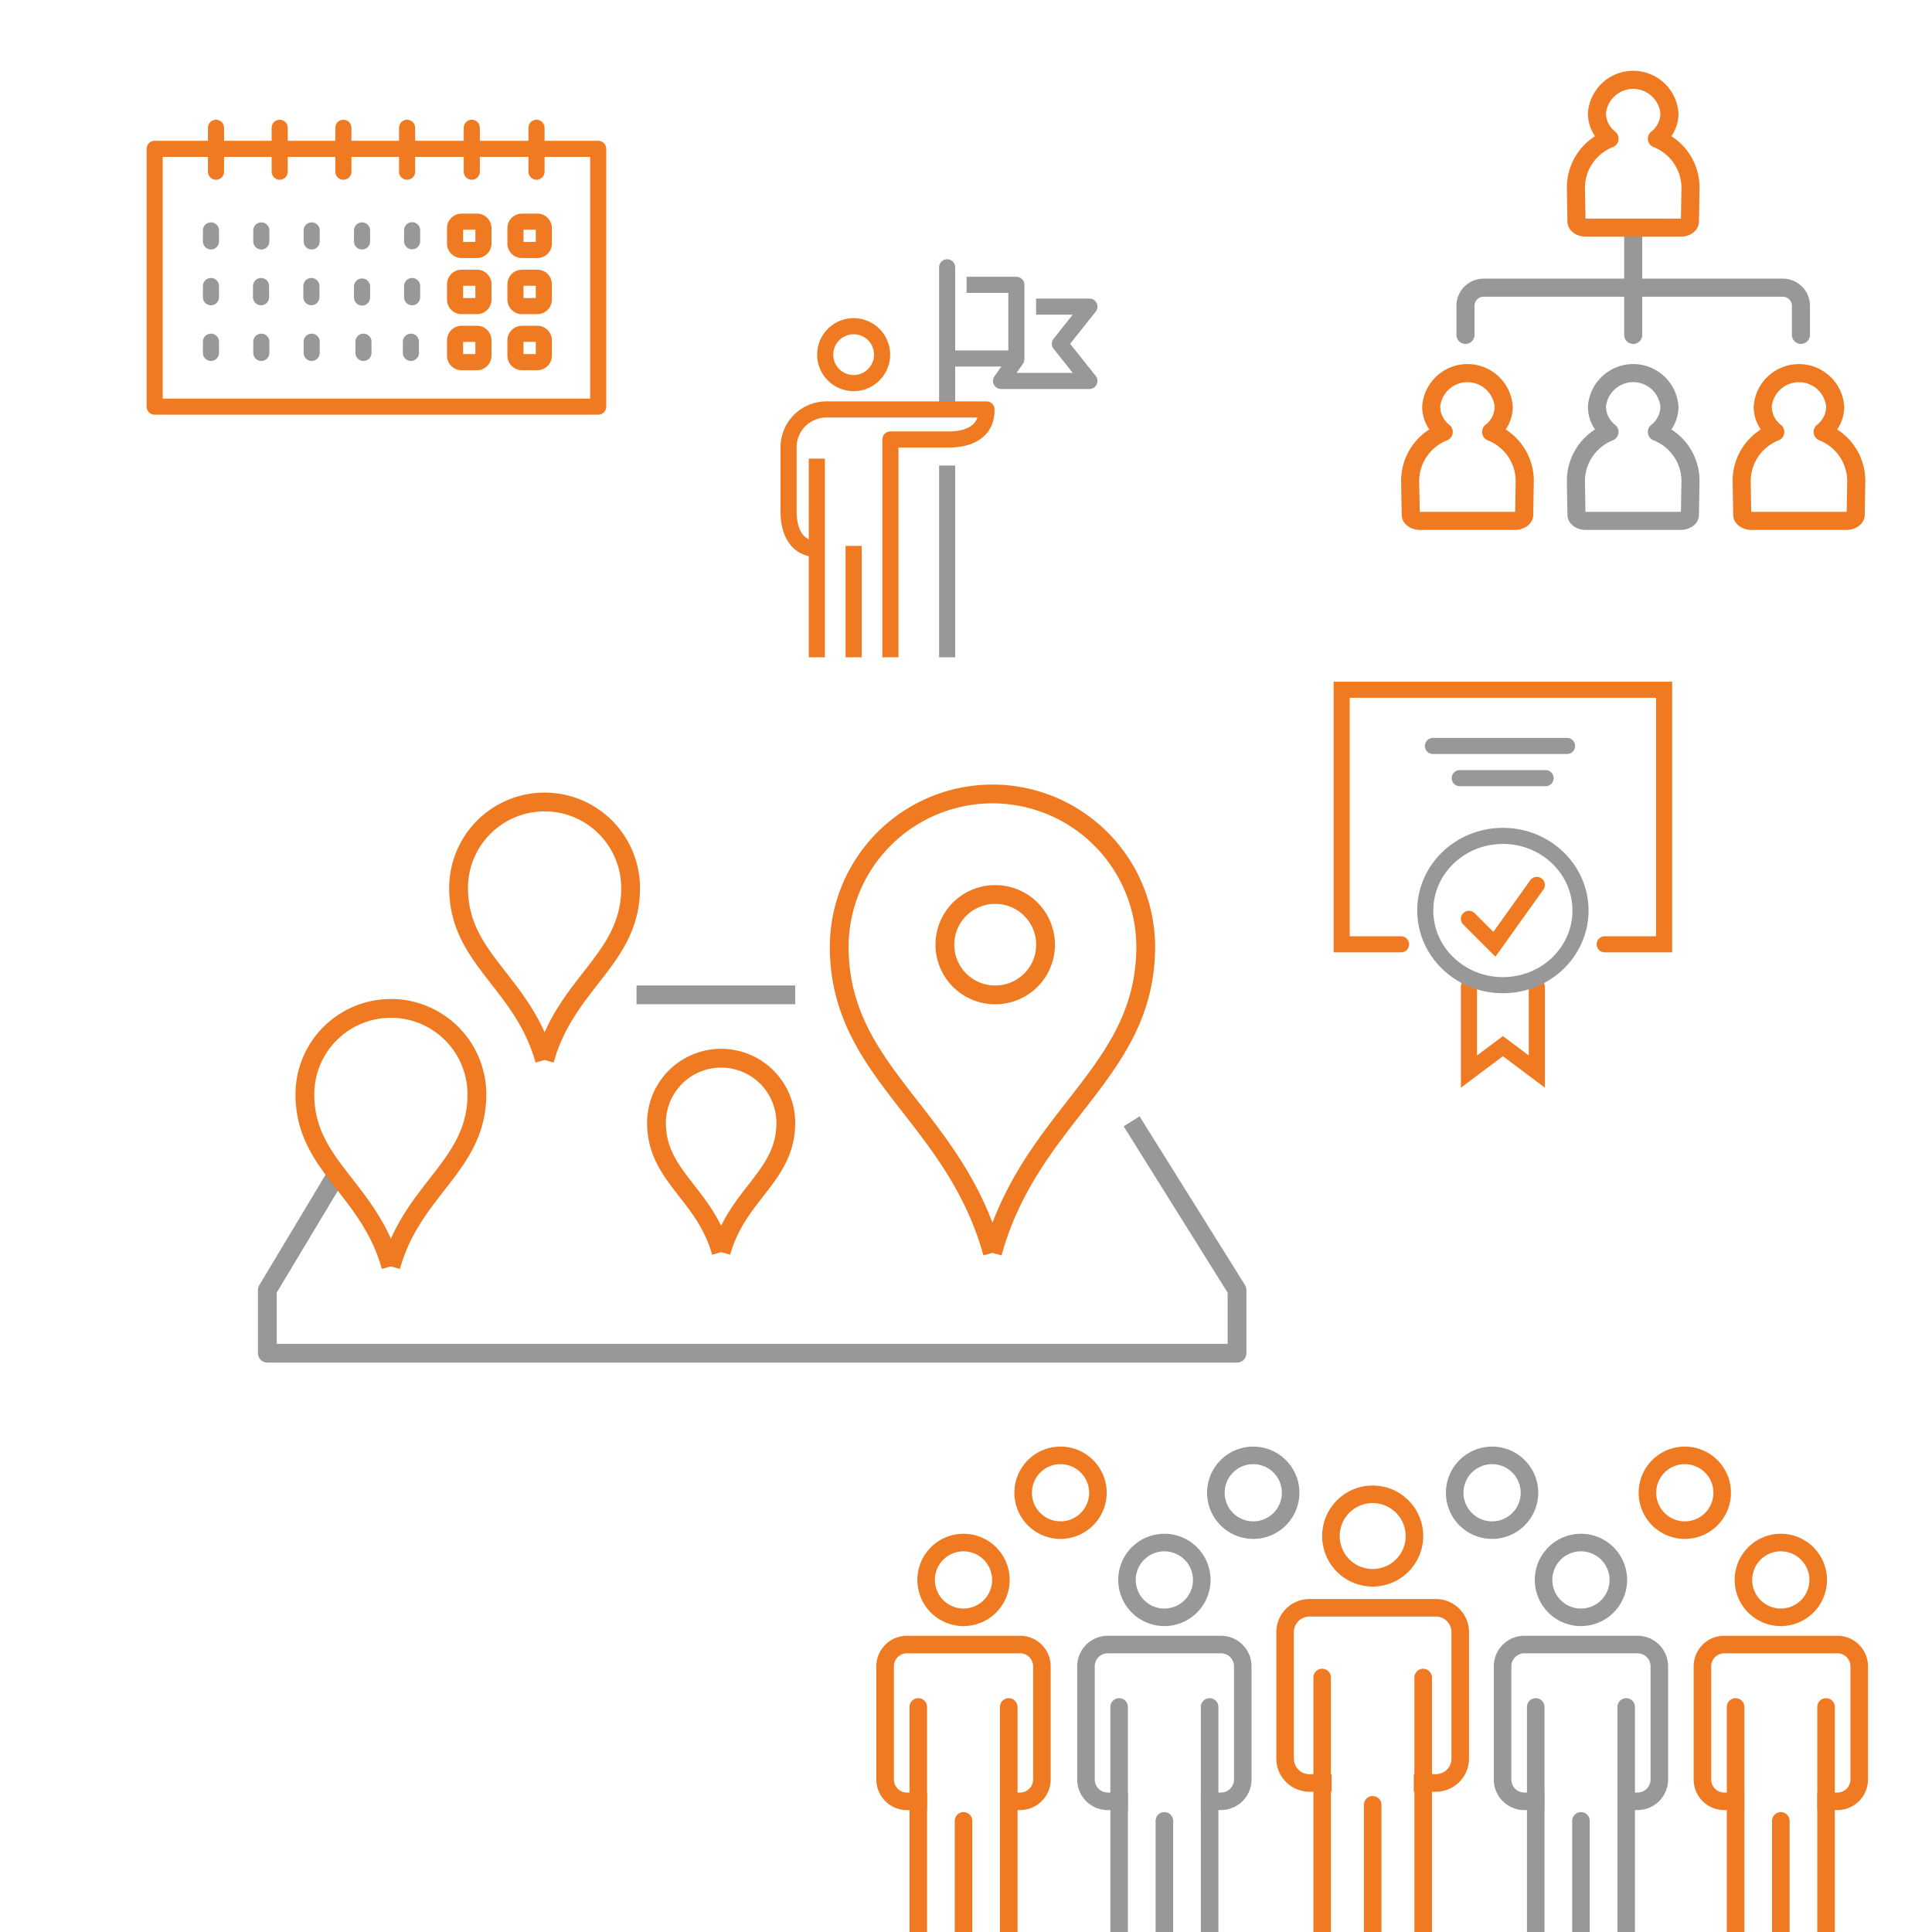 <svg xmlns="http://www.w3.org/2000/svg" xmlns:xlink="http://www.w3.org/1999/xlink" width="360" height="360" viewBox="0 0 360 360"><rect x="0" y="0" width="360" height="360" fill="#333333" stroke="none"/><defs><clipPath id="a"><rect width="360" height="360" transform="translate(5037 -11787)" fill="#d8d8d8"/></clipPath></defs><g transform="translate(-5037 11787)" clip-path="url(#a)"><rect width="395" height="438" transform="translate(5013 -11828)" fill="#fff"/><g transform="translate(4819.617 -11853.146)"><g transform="translate(267.203 251.523)"><path d="M450.041,243.856l19.639,31.423v11.784H289V275.278L312.567,236" transform="translate(-289 -220.288)" fill="none" stroke="#989898" stroke-linejoin="round" stroke-width="3.5"/><path d="M0,0H29.575" transform="translate(68.787 0)" fill="none" stroke="#989898" stroke-width="3.5"/></g><path d="M310.026,269.078c4.028-14.482,16.026-18.767,16.026-32.052a16.026,16.026,0,1,0-32.052,0c0,13.286,12,17.57,16.026,32.052" transform="translate(8.834 -5.415)" fill="none" stroke="#ef7a21" stroke-linejoin="round" stroke-width="3.5"/><path d="M310.026,269.078c4.028-14.482,16.026-18.767,16.026-32.052a16.026,16.026,0,1,0-32.052,0c0,13.286,12,17.57,16.026,32.052" transform="translate(-19.806 33.045)" fill="#fff" stroke="#ef7a21" stroke-linejoin="round" stroke-width="3.5"/><path d="M306.046,257.139c3.028-10.886,12.046-14.106,12.046-24.093a12.046,12.046,0,1,0-24.093,0c0,9.986,9.019,13.207,12.046,24.093" transform="translate(45.712 42.328)" fill="none" stroke="#ef7a21" stroke-linejoin="round" stroke-width="3.5"/><path d="M340.176,299.6c7.174-25.8,28.558-33.444,28.558-57.12a28.56,28.56,0,0,0-57.119,0c0,23.676,21.384,31.315,28.561,57.12" transform="translate(62.14 0)" fill="none" stroke="#ef7a21" stroke-linejoin="round" stroke-width="3.5"/><path d="M328.332,221h.032a9.349,9.349,0,0,1,.027,18.7h-.086a9.349,9.349,0,0,1,.027-18.7Z" transform="translate(74.48 11.826)" fill="none" stroke="#ef7a21" stroke-miterlimit="10" stroke-width="3.5"/></g><g transform="translate(4570.085 -12055.942)"><path d="M495.734,294.881H578.38v48.038H495.734V294.881Z" transform="translate(0 1.794)" fill="none" stroke="#ef7a21" stroke-linecap="round" stroke-linejoin="round" stroke-width="3"/><line y2="8.183" transform="translate(507.164 292.753)" fill="none" stroke="#ef7a21" stroke-linecap="round" stroke-linejoin="round" stroke-width="3"/><line y2="8.183" transform="translate(519.032 292.753)" fill="none" stroke="#ef7a21" stroke-linecap="round" stroke-linejoin="round" stroke-width="3"/><line y2="8.183" transform="translate(530.9 292.753)" fill="none" stroke="#ef7a21" stroke-linecap="round" stroke-linejoin="round" stroke-width="3"/><line y2="8.183" transform="translate(542.769 292.753)" fill="none" stroke="#ef7a21" stroke-linecap="round" stroke-linejoin="round" stroke-width="3"/><line y2="8.183" transform="translate(554.827 292.753)" fill="none" stroke="#ef7a21" stroke-linecap="round" stroke-linejoin="round" stroke-width="3"/><line y2="8.183" transform="translate(566.885 292.753)" fill="none" stroke="#ef7a21" stroke-linecap="round" stroke-linejoin="round" stroke-width="3"/><line y2="2.056" transform="translate(506.224 311.876)" fill="none" stroke="#989898" stroke-linecap="round" stroke-linejoin="round" stroke-width="3"/><line y2="2.056" transform="translate(515.608 311.876)" fill="none" stroke="#989898" stroke-linecap="round" stroke-linejoin="round" stroke-width="3"/><line y2="2.056" transform="translate(524.992 311.876)" fill="none" stroke="#989898" stroke-linecap="round" stroke-linejoin="round" stroke-width="3"/><line y2="2.056" transform="translate(534.376 311.876)" fill="none" stroke="#989898" stroke-linecap="round" stroke-linejoin="round" stroke-width="3"/><line y2="2.056" transform="translate(534.376 322.326)" fill="none" stroke="#989898" stroke-linecap="round" stroke-linejoin="round" stroke-width="3"/><line y2="2.09" transform="translate(506.224 332.612)" fill="none" stroke="#989898" stroke-linecap="round" stroke-linejoin="round" stroke-width="3"/><line y2="2.09" transform="translate(515.608 332.612)" fill="none" stroke="#989898" stroke-linecap="round" stroke-linejoin="round" stroke-width="3"/><line y2="2.09" transform="translate(524.992 332.612)" fill="none" stroke="#989898" stroke-linecap="round" stroke-linejoin="round" stroke-width="3"/><line y2="2.09" transform="translate(534.639 332.612)" fill="none" stroke="#989898" stroke-linecap="round" stroke-linejoin="round" stroke-width="3"/><line y2="2.09" transform="translate(543.481 332.612)" fill="none" stroke="#989898" stroke-linecap="round" stroke-linejoin="round" stroke-width="3"/><line y2="2.057" transform="translate(543.708 311.843)" fill="none" stroke="#989898" stroke-linecap="round" stroke-linejoin="round" stroke-width="3"/><line y2="2.09" transform="translate(506.224 322.237)" fill="none" stroke="#989898" stroke-linecap="round" stroke-linejoin="round" stroke-width="3"/><path d="M515.806,307.317h2.886a1.208,1.208,0,0,1,1.2,1.2V311.4a1.207,1.207,0,0,1-1.2,1.2h-2.886a1.207,1.207,0,0,1-1.2-1.2v-2.874a1.208,1.208,0,0,1,1.2-1.2Z" transform="translate(37.104 13.376)" fill="none" stroke="#ef7a21" stroke-linecap="round" stroke-linejoin="round" stroke-width="3"/><path d="M515.806,307.317h2.886a1.208,1.208,0,0,1,1.2,1.2V311.4a1.207,1.207,0,0,1-1.2,1.2h-2.886a1.207,1.207,0,0,1-1.2-1.2v-2.874a1.208,1.208,0,0,1,1.2-1.2Z" transform="translate(37.104 2.926)" fill="none" stroke="#ef7a21" stroke-linecap="round" stroke-linejoin="round" stroke-width="3"/><path d="M515.806,307.317h2.886a1.208,1.208,0,0,1,1.2,1.2V311.4a1.207,1.207,0,0,1-1.2,1.2h-2.886a1.207,1.207,0,0,1-1.2-1.2v-2.874a1.208,1.208,0,0,1,1.2-1.2Z" transform="translate(37.104 23.826)" fill="none" stroke="#ef7a21" stroke-linecap="round" stroke-linejoin="round" stroke-width="3"/><path d="M515.806,307.317h2.886a1.208,1.208,0,0,1,1.2,1.2V311.4a1.207,1.207,0,0,1-1.2,1.2h-2.886a1.207,1.207,0,0,1-1.2-1.2v-2.874a1.208,1.208,0,0,1,1.2-1.2Z" transform="translate(48.358 13.376)" fill="none" stroke="#ef7a21" stroke-linecap="round" stroke-linejoin="round" stroke-width="3"/><path d="M515.806,307.317h2.886a1.208,1.208,0,0,1,1.2,1.2V311.4a1.207,1.207,0,0,1-1.2,1.2h-2.886a1.207,1.207,0,0,1-1.2-1.2v-2.874a1.208,1.208,0,0,1,1.2-1.2Z" transform="translate(48.358 2.926)" fill="none" stroke="#ef7a21" stroke-linecap="round" stroke-linejoin="round" stroke-width="3"/><path d="M515.806,307.317h2.886a1.208,1.208,0,0,1,1.2,1.2V311.4a1.207,1.207,0,0,1-1.2,1.2h-2.886a1.207,1.207,0,0,1-1.2-1.2v-2.874a1.208,1.208,0,0,1,1.2-1.2Z" transform="translate(48.358 23.826)" fill="none" stroke="#ef7a21" stroke-linecap="round" stroke-linejoin="round" stroke-width="3"/><line y2="2.09" transform="translate(543.706 322.237)" fill="none" stroke="#989898" stroke-linecap="round" stroke-linejoin="round" stroke-width="3"/><line y2="2.09" transform="translate(524.939 322.237)" fill="none" stroke="#989898" stroke-linecap="round" stroke-linejoin="round" stroke-width="3"/><line y2="2.09" transform="translate(515.555 322.237)" fill="none" stroke="#989898" stroke-linecap="round" stroke-linejoin="round" stroke-width="3"/></g><g transform="translate(5042.428 -11669.147)"><g transform="translate(232.896 159.451)"><g transform="translate(8.536)"><path d="M245.7,173.226a8.915,8.915,0,1,1,8.917-8.915A8.928,8.928,0,0,1,245.7,173.226Zm0-15.56a6.645,6.645,0,1,0,6.647,6.645A6.655,6.655,0,0,0,245.7,157.666Z" transform="translate(-236.781 -155.396)" fill="#ef7a21" stroke="#ef7a21" stroke-width="1"/></g><g transform="translate(0 21.151)"><path d="M262.258,199.616h-3.623v-2.27h3.623a3.4,3.4,0,0,0,3.4-3.4V170.379a3.4,3.4,0,0,0-3.4-3.4H238.692a3.4,3.4,0,0,0-3.4,3.4V193.95a3.4,3.4,0,0,0,3.4,3.4h3.623v2.27h-3.623a5.676,5.676,0,0,1-5.671-5.666V170.379a5.676,5.676,0,0,1,5.671-5.666h23.566a5.674,5.674,0,0,1,5.669,5.666V193.95A5.674,5.674,0,0,1,262.258,199.616Z" transform="translate(-233.021 -164.713)" fill="#ef7a21" stroke="#ef7a21" stroke-width="1"/></g><g transform="translate(6.904 34.147)"><path d="M237.2,224.978a1.136,1.136,0,0,1-1.135-1.135v-52.27a1.135,1.135,0,1,1,2.27,0v52.27A1.134,1.134,0,0,1,237.2,224.978Z" transform="translate(-236.062 -170.438)" fill="#ef7a21" stroke="#ef7a21" stroke-width="1"/></g><g transform="translate(25.73 34.147)"><path d="M245.49,224.978a1.135,1.135,0,0,1-1.135-1.135v-52.27a1.135,1.135,0,1,1,2.27,0v52.27A1.134,1.134,0,0,1,245.49,224.978Z" transform="translate(-244.355 -170.438)" fill="#ef7a21" stroke="#ef7a21" stroke-width="1"/></g><g transform="translate(16.32 57.867)"><path d="M241.345,211.711a1.135,1.135,0,0,1-1.135-1.135V182.022a1.135,1.135,0,1,1,2.27,0v28.554A1.135,1.135,0,0,1,241.345,211.711Z" transform="translate(-240.21 -180.887)" fill="#ef7a21" stroke="#ef7a21" stroke-width="1"/></g></g><g transform="translate(203.441 168.442)"><path d="M230.112,175.559a8.1,8.1,0,1,1,8.1-8.1A8.107,8.107,0,0,1,230.112,175.559Zm0-13.932a5.831,5.831,0,1,0,5.827,5.832A5.836,5.836,0,0,0,230.112,161.627Z" transform="translate(-222.014 -159.357)" fill="#989898" stroke="#989898" stroke-width="1"/></g><g transform="translate(219.999 152.204)"><path d="M236.424,168.4a8.1,8.1,0,1,1,8.1-8.1A8.11,8.11,0,0,1,236.424,168.4Zm0-13.93a5.83,5.83,0,1,0,5.83,5.83A5.835,5.835,0,0,0,236.424,154.474Z" transform="translate(-228.324 -152.204)" fill="#989898" stroke="#989898" stroke-width="1"/></g><g transform="translate(184.087 152.204)"><path d="M236.424,168.4a8.1,8.1,0,1,1,8.1-8.1A8.11,8.11,0,0,1,236.424,168.4Zm0-13.93a5.83,5.83,0,1,0,5.83,5.83A5.835,5.835,0,0,0,236.424,154.474Z" transform="translate(-228.324 -152.204)" fill="#ef7a21" stroke="#ef7a21" stroke-width="1"/></g><g transform="translate(264.503 152.204)"><path d="M254.058,168.4a8.1,8.1,0,1,1,8.1-8.1A8.108,8.108,0,0,1,254.058,168.4Zm0-13.93a5.83,5.83,0,1,0,5.83,5.83A5.833,5.833,0,0,0,254.058,154.474Z" transform="translate(-245.96 -152.204)" fill="#989898" stroke="#989898" stroke-width="1"/></g><g transform="translate(300.415 152.204)"><path d="M254.058,168.4a8.1,8.1,0,1,1,8.1-8.1A8.108,8.108,0,0,1,254.058,168.4Zm0-13.93a5.83,5.83,0,1,0,5.83,5.83A5.833,5.833,0,0,0,254.058,154.474Z" transform="translate(-245.96 -152.204)" fill="#ef7a21" stroke="#ef7a21" stroke-width="1"/></g><g transform="translate(195.795 187.446)"><path d="M244.937,199.21h-3.242v-2.27h3.242a2.926,2.926,0,0,0,2.924-2.922v-21.1A2.928,2.928,0,0,0,244.937,170H223.842a2.93,2.93,0,0,0-2.926,2.924v21.1a2.928,2.928,0,0,0,2.926,2.922h3.242v2.27h-3.242a5.2,5.2,0,0,1-5.2-5.192v-21.1a5.2,5.2,0,0,1,5.2-5.194h21.094a5.2,5.2,0,0,1,5.194,5.194v21.1A5.2,5.2,0,0,1,244.937,199.21Z" transform="translate(-218.646 -167.728)" fill="#989898" stroke="#989898" stroke-width="1"/></g><g transform="translate(218.83 199.08)"><path d="M229.928,221.911a1.135,1.135,0,0,1-1.135-1.135V173.988a1.135,1.135,0,0,1,2.27,0v46.788A1.136,1.136,0,0,1,229.928,221.911Z" transform="translate(-228.793 -172.853)" fill="#989898" stroke="#989898" stroke-width="1"/></g><g transform="translate(201.977 199.08)"><path d="M222.5,221.911a1.136,1.136,0,0,1-1.135-1.135V173.988a1.135,1.135,0,1,1,2.27,0v46.788A1.136,1.136,0,0,1,222.5,221.911Z" transform="translate(-221.369 -172.853)" fill="#989898" stroke="#989898" stroke-width="1"/></g><g transform="translate(210.403 220.31)"><path d="M226.216,210.037a1.136,1.136,0,0,1-1.135-1.135V183.34a1.135,1.135,0,0,1,2.27,0V208.9A1.135,1.135,0,0,1,226.216,210.037Z" transform="translate(-225.081 -182.205)" fill="#989898" stroke="#989898" stroke-width="1"/></g><g transform="translate(273.42 168.442)"><g transform="translate(7.639)"><path d="M260.371,175.559a8.1,8.1,0,1,1,8.1-8.1A8.109,8.109,0,0,1,260.371,175.559Zm0-13.932a5.831,5.831,0,1,0,5.828,5.832A5.84,5.84,0,0,0,260.371,161.627Z" transform="translate(-252.269 -159.357)" fill="#989898" stroke="#989898" stroke-width="1"/></g><g transform="translate(0 19.003)"><path d="M275.192,199.21h-3.244v-2.27h3.244a2.924,2.924,0,0,0,2.922-2.922v-21.1A2.926,2.926,0,0,0,275.192,170h-21.1a2.925,2.925,0,0,0-2.919,2.924v21.1a2.923,2.923,0,0,0,2.919,2.922h3.249v2.27h-3.249a5.2,5.2,0,0,1-5.19-5.192v-21.1a5.2,5.2,0,0,1,5.19-5.194h21.1a5.2,5.2,0,0,1,5.192,5.194v21.1A5.2,5.2,0,0,1,275.192,199.21Z" transform="translate(-248.904 -167.728)" fill="#989898" stroke="#989898" stroke-width="1"/></g><g transform="translate(6.179 30.638)"><path d="M252.761,221.911a1.135,1.135,0,0,1-1.135-1.135V173.988a1.135,1.135,0,1,1,2.27,0v46.788A1.136,1.136,0,0,1,252.761,221.911Z" transform="translate(-251.626 -172.853)" fill="#989898" stroke="#989898" stroke-width="1"/></g><g transform="translate(23.033 30.638)"><path d="M260.185,221.911a1.134,1.134,0,0,1-1.135-1.135V173.988a1.135,1.135,0,1,1,2.27,0v46.788A1.136,1.136,0,0,1,260.185,221.911Z" transform="translate(-259.05 -172.853)" fill="#989898" stroke="#989898" stroke-width="1"/></g><g transform="translate(14.606 51.868)"><path d="M256.473,210.037a1.134,1.134,0,0,1-1.135-1.135V183.34a1.135,1.135,0,0,1,2.27,0V208.9A1.135,1.135,0,0,1,256.473,210.037Z" transform="translate(-255.338 -182.205)" fill="#989898" stroke="#989898" stroke-width="1"/></g></g><g transform="translate(310.662 168.442)"><g transform="translate(7.639)"><path d="M260.371,175.559a8.1,8.1,0,1,1,8.1-8.1A8.109,8.109,0,0,1,260.371,175.559Zm0-13.932a5.831,5.831,0,1,0,5.828,5.832A5.84,5.84,0,0,0,260.371,161.627Z" transform="translate(-252.269 -159.357)" fill="#ef7a21" stroke="#ef7a21" stroke-width="1"/></g><g transform="translate(0 19.003)"><path d="M275.192,199.21h-3.244v-2.27h3.244a2.924,2.924,0,0,0,2.922-2.922v-21.1A2.926,2.926,0,0,0,275.192,170h-21.1a2.925,2.925,0,0,0-2.919,2.924v21.1a2.923,2.923,0,0,0,2.919,2.922h3.249v2.27h-3.249a5.2,5.2,0,0,1-5.19-5.192v-21.1a5.2,5.2,0,0,1,5.19-5.194h21.1a5.2,5.2,0,0,1,5.192,5.194v21.1A5.2,5.2,0,0,1,275.192,199.21Z" transform="translate(-248.904 -167.728)" fill="#ef7a21" stroke="#ef7a21" stroke-width="1"/></g><g transform="translate(6.179 30.638)"><path d="M252.761,221.911a1.135,1.135,0,0,1-1.135-1.135V173.988a1.135,1.135,0,1,1,2.27,0v46.788A1.136,1.136,0,0,1,252.761,221.911Z" transform="translate(-251.626 -172.853)" fill="#ef7a21" stroke="#ef7a21" stroke-width="1"/></g><g transform="translate(23.033 30.638)"><path d="M260.185,221.911a1.134,1.134,0,0,1-1.135-1.135V173.988a1.135,1.135,0,1,1,2.27,0v46.788A1.136,1.136,0,0,1,260.185,221.911Z" transform="translate(-259.05 -172.853)" fill="#ef7a21" stroke="#ef7a21" stroke-width="1"/></g><g transform="translate(14.606 51.868)"><path d="M256.473,210.037a1.134,1.134,0,0,1-1.135-1.135V183.34a1.135,1.135,0,0,1,2.27,0V208.9A1.135,1.135,0,0,1,256.473,210.037Z" transform="translate(-255.338 -182.205)" fill="#ef7a21" stroke="#ef7a21" stroke-width="1"/></g></g><g transform="translate(158.368 168.442)"><g transform="translate(7.639)"><path d="M260.371,175.559a8.1,8.1,0,1,1,8.1-8.1A8.109,8.109,0,0,1,260.371,175.559Zm0-13.932a5.831,5.831,0,1,0,5.828,5.832A5.84,5.84,0,0,0,260.371,161.627Z" transform="translate(-252.269 -159.357)" fill="#ef7a21" stroke="#ef7a21" stroke-width="1"/></g><g transform="translate(0 19.003)"><path d="M275.192,199.21h-3.244v-2.27h3.244a2.924,2.924,0,0,0,2.922-2.922v-21.1A2.926,2.926,0,0,0,275.192,170h-21.1a2.925,2.925,0,0,0-2.919,2.924v21.1a2.923,2.923,0,0,0,2.919,2.922h3.249v2.27h-3.249a5.2,5.2,0,0,1-5.19-5.192v-21.1a5.2,5.2,0,0,1,5.19-5.194h21.1a5.2,5.2,0,0,1,5.192,5.194v21.1A5.2,5.2,0,0,1,275.192,199.21Z" transform="translate(-248.904 -167.728)" fill="#ef7a21" stroke="#ef7a21" stroke-width="1"/></g><g transform="translate(6.179 30.638)"><path d="M252.761,221.911a1.135,1.135,0,0,1-1.135-1.135V173.988a1.135,1.135,0,1,1,2.27,0v46.788A1.136,1.136,0,0,1,252.761,221.911Z" transform="translate(-251.626 -172.853)" fill="#ef7a21" stroke="#ef7a21" stroke-width="1"/></g><g transform="translate(23.033 30.638)"><path d="M260.185,221.911a1.134,1.134,0,0,1-1.135-1.135V173.988a1.135,1.135,0,1,1,2.27,0v46.788A1.136,1.136,0,0,1,260.185,221.911Z" transform="translate(-259.05 -172.853)" fill="#ef7a21" stroke="#ef7a21" stroke-width="1"/></g><g transform="translate(14.606 51.868)"><path d="M256.473,210.037a1.134,1.134,0,0,1-1.135-1.135V183.34a1.135,1.135,0,0,1,2.27,0V208.9A1.135,1.135,0,0,1,256.473,210.037Z" transform="translate(-255.338 -182.205)" fill="#ef7a21" stroke="#ef7a21" stroke-width="1"/></g></g></g><g transform="translate(4994 -11947.474)"><path d="M320.649,324v15.811l-6.324-4.743L308,339.811V324" transform="translate(8.717 20.339)" fill="none" stroke="#ef7a21" stroke-linecap="round" stroke-miterlimit="10" stroke-width="3"/><path d="M304.068,336.433H293V289h60.082v47.433H342.014" fill="none" stroke="#ef7a21" stroke-linecap="round" stroke-miterlimit="10" stroke-width="3"/><path d="M14.464,0c7.988,0,14.464,6.227,14.464,13.908S22.453,27.816,14.464,27.816,0,21.589,0,13.908,6.476,0,14.464,0Z" transform="translate(308.577 316.23)" fill="none" stroke="#989898" stroke-linecap="round" stroke-width="3"/><path d="M308,318.324l4.743,4.743L320.649,312" transform="translate(8.717 13.365)" fill="none" stroke="#ef7a21" stroke-linecap="round" stroke-miterlimit="10" stroke-width="3"/><line x2="25" transform="translate(310 299.474)" fill="none" stroke="#989898" stroke-linecap="round" stroke-miterlimit="10" stroke-width="3"/><line x2="16" transform="translate(315 305.474)" fill="none" stroke="#989898" stroke-linecap="round" stroke-miterlimit="10" stroke-width="3"/></g><g transform="translate(5723.127 -12735.258)"><g transform="translate(-425.05 961.457)"><g transform="translate(10.311 38.721)"><path d="M2234.091,1333.333a1.684,1.684,0,0,1-1.684-1.684v-5.428a1.686,1.686,0,0,0-1.684-1.684h-55.766a1.687,1.687,0,0,0-1.684,1.684v5.428a1.684,1.684,0,1,1-3.368,0v-5.428a5.058,5.058,0,0,1,5.052-5.053h55.766a5.058,5.058,0,0,1,5.052,5.053v5.428A1.684,1.684,0,0,1,2234.091,1333.333Z" transform="translate(-2169.904 -1321.169)" fill="#989898"/></g><g transform="translate(41.562 27.682)"><path d="M2227.254,1324.708a1.684,1.684,0,0,1-1.684-1.684v-19.836a1.684,1.684,0,1,1,3.368,0v19.836A1.684,1.684,0,0,1,2227.254,1324.708Z" transform="translate(-2225.57 -1301.504)" fill="#989898"/></g><g transform="translate(0 54.643)"><path d="M2172.7,1380.435H2155.1c-1.934,0-3.449-1.246-3.449-2.836-.011-.586-.109-6-.109-6.455a11.359,11.359,0,0,1,5.246-9.435,7.55,7.55,0,0,1-1.324-4.256,8.456,8.456,0,0,1,16.879,0,7.551,7.551,0,0,1-1.324,4.256,11.358,11.358,0,0,1,5.245,9.434c0,.455-.1,5.869-.109,6.486C2176.15,1379.189,2174.637,1380.435,2172.7,1380.435Zm-17.7-3.372c.028,0,.058,0,.09,0H2172.7c.031,0,.06,0,.087,0,.043-2.408.1-5.62.1-5.918a8.2,8.2,0,0,0-5.229-7.421,1.684,1.684,0,0,1-.4-2.867,4.379,4.379,0,0,0,1.708-3.4,5.1,5.1,0,0,0-10.142,0,4.383,4.383,0,0,0,1.709,3.4,1.684,1.684,0,0,1-.4,2.867,8.2,8.2,0,0,0-5.23,7.421C2154.906,1371.443,2154.962,1374.676,2155.006,1377.063Z" transform="translate(-2151.538 -1349.529)" fill="#ef7a21"/><g transform="translate(30.886)"><path d="M2227.72,1380.435h-17.609c-1.934,0-3.449-1.246-3.449-2.836-.011-.586-.109-6-.109-6.455a11.361,11.361,0,0,1,5.246-9.435,7.553,7.553,0,0,1-1.324-4.256,8.456,8.456,0,0,1,16.879,0,7.554,7.554,0,0,1-1.324,4.256,11.359,11.359,0,0,1,5.244,9.434c0,.455-.1,5.869-.109,6.486C2231.166,1379.189,2229.652,1380.435,2227.72,1380.435Zm-17.7-3.372c.027,0,.057,0,.089,0h17.609c.031,0,.06,0,.087,0,.042-2.408.1-5.62.1-5.918a8.2,8.2,0,0,0-5.229-7.421,1.684,1.684,0,0,1-.4-2.867,4.381,4.381,0,0,0,1.709-3.4,5.1,5.1,0,0,0-10.143,0,4.381,4.381,0,0,0,1.71,3.4,1.684,1.684,0,0,1-.4,2.867,8.2,8.2,0,0,0-5.231,7.421C2209.922,1371.443,2209.979,1374.676,2210.022,1377.063Z" transform="translate(-2206.554 -1349.529)" fill="#989898"/></g><g transform="translate(61.772)"><path d="M2282.737,1380.435h-17.609c-1.934,0-3.448-1.246-3.448-2.836-.011-.586-.11-6-.11-6.455a11.362,11.362,0,0,1,5.246-9.435,7.557,7.557,0,0,1-1.324-4.256,8.456,8.456,0,0,1,16.878,0,7.558,7.558,0,0,1-1.324,4.256,11.36,11.36,0,0,1,5.245,9.434c0,.455-.1,5.869-.109,6.486C2286.183,1379.189,2284.669,1380.435,2282.737,1380.435Zm-17.7-3.372c.028,0,.058,0,.09,0h17.609c.03,0,.059,0,.087,0,.042-2.408.1-5.62.1-5.918a8.2,8.2,0,0,0-5.23-7.421,1.684,1.684,0,0,1-.4-2.867,4.379,4.379,0,0,0,1.71-3.4,5.1,5.1,0,0,0-10.142,0,4.378,4.378,0,0,0,1.709,3.4,1.685,1.685,0,0,1-.4,2.867,8.2,8.2,0,0,0-5.23,7.421C2264.939,1371.443,2264.995,1374.676,2265.038,1377.063Z" transform="translate(-2261.57 -1349.529)" fill="#ef7a21"/></g></g><g transform="translate(30.886 0)"><g transform="translate(0)"><path d="M2227.72,1283.1h-17.609c-1.934,0-3.449-1.246-3.449-2.836-.011-.586-.109-6-.109-6.455a11.361,11.361,0,0,1,5.246-9.435,7.553,7.553,0,0,1-1.324-4.256,8.456,8.456,0,0,1,16.879,0,7.554,7.554,0,0,1-1.324,4.256,11.359,11.359,0,0,1,5.244,9.434c0,.455-.1,5.869-.109,6.486C2231.166,1281.856,2229.652,1283.1,2227.72,1283.1Zm-17.7-3.372c.027,0,.057,0,.089,0h17.609c.031,0,.06,0,.087,0,.042-2.409.1-5.62.1-5.918a8.2,8.2,0,0,0-5.229-7.421,1.684,1.684,0,0,1-.4-2.867,4.38,4.38,0,0,0,1.709-3.4,5.1,5.1,0,0,0-10.143,0,4.38,4.38,0,0,0,1.71,3.4,1.684,1.684,0,0,1-.4,2.867,8.2,8.2,0,0,0-5.231,7.421C2209.922,1274.11,2209.979,1277.343,2210.022,1279.729Z" transform="translate(-2206.554 -1252.196)" fill="#ef7a21"/></g></g></g></g><g transform="translate(4986.046 -13640.812)"><g transform="translate(227.628 1906.886)"><path d="M336.4,1916.676h7.775v13.849l-2.859,4.062h16.471l-5.511-6.925,5.511-6.924h-8.444" transform="translate(-331.463 -1916.676)" fill="none" stroke="#989898" stroke-linecap="square" stroke-linejoin="round" stroke-width="3"/><line x2="12.618" transform="translate(0 13.729)" fill="none" stroke="#989898" stroke-linejoin="round" stroke-width="3"/></g><line y2="35.732" transform="translate(227.442 1940.559)" fill="none" stroke="#989898" stroke-linejoin="round" stroke-width="3"/><line y2="26.175" transform="translate(227.442 1903.617)" fill="none" stroke="#989898" stroke-linecap="round" stroke-linejoin="round" stroke-width="3"/><g transform="translate(203.158 1914.601)"><g transform="translate(1.56 0)"><path d="M225.16,1952.788a5.3,5.3,0,1,0,5.3-5.3A5.3,5.3,0,0,0,225.16,1952.788Z" transform="translate(-225.16 -1947.492)" fill="none" stroke="#ef7a21" stroke-miterlimit="10" stroke-width="3"/></g><g transform="translate(0 24.666)"><line y2="37.024" fill="none" stroke="#ef7a21" stroke-miterlimit="10" stroke-width="3"/><line y2="20.759" transform="translate(6.856 16.265)" fill="none" stroke="#ef7a21" stroke-miterlimit="10" stroke-width="3"/></g></g><path d="M216.869,2055.613v-40.585h10.871c3.867,0,7.031-1.552,7.031-5.422v-.176H204.923a7.053,7.053,0,0,0-7.032,7.031v11.946c0,3.867,1.553,7.031,5.421,7.031" transform="translate(0 -79.322)" fill="none" stroke="#ef7a21" stroke-linejoin="round" stroke-width="3"/></g></g></svg>